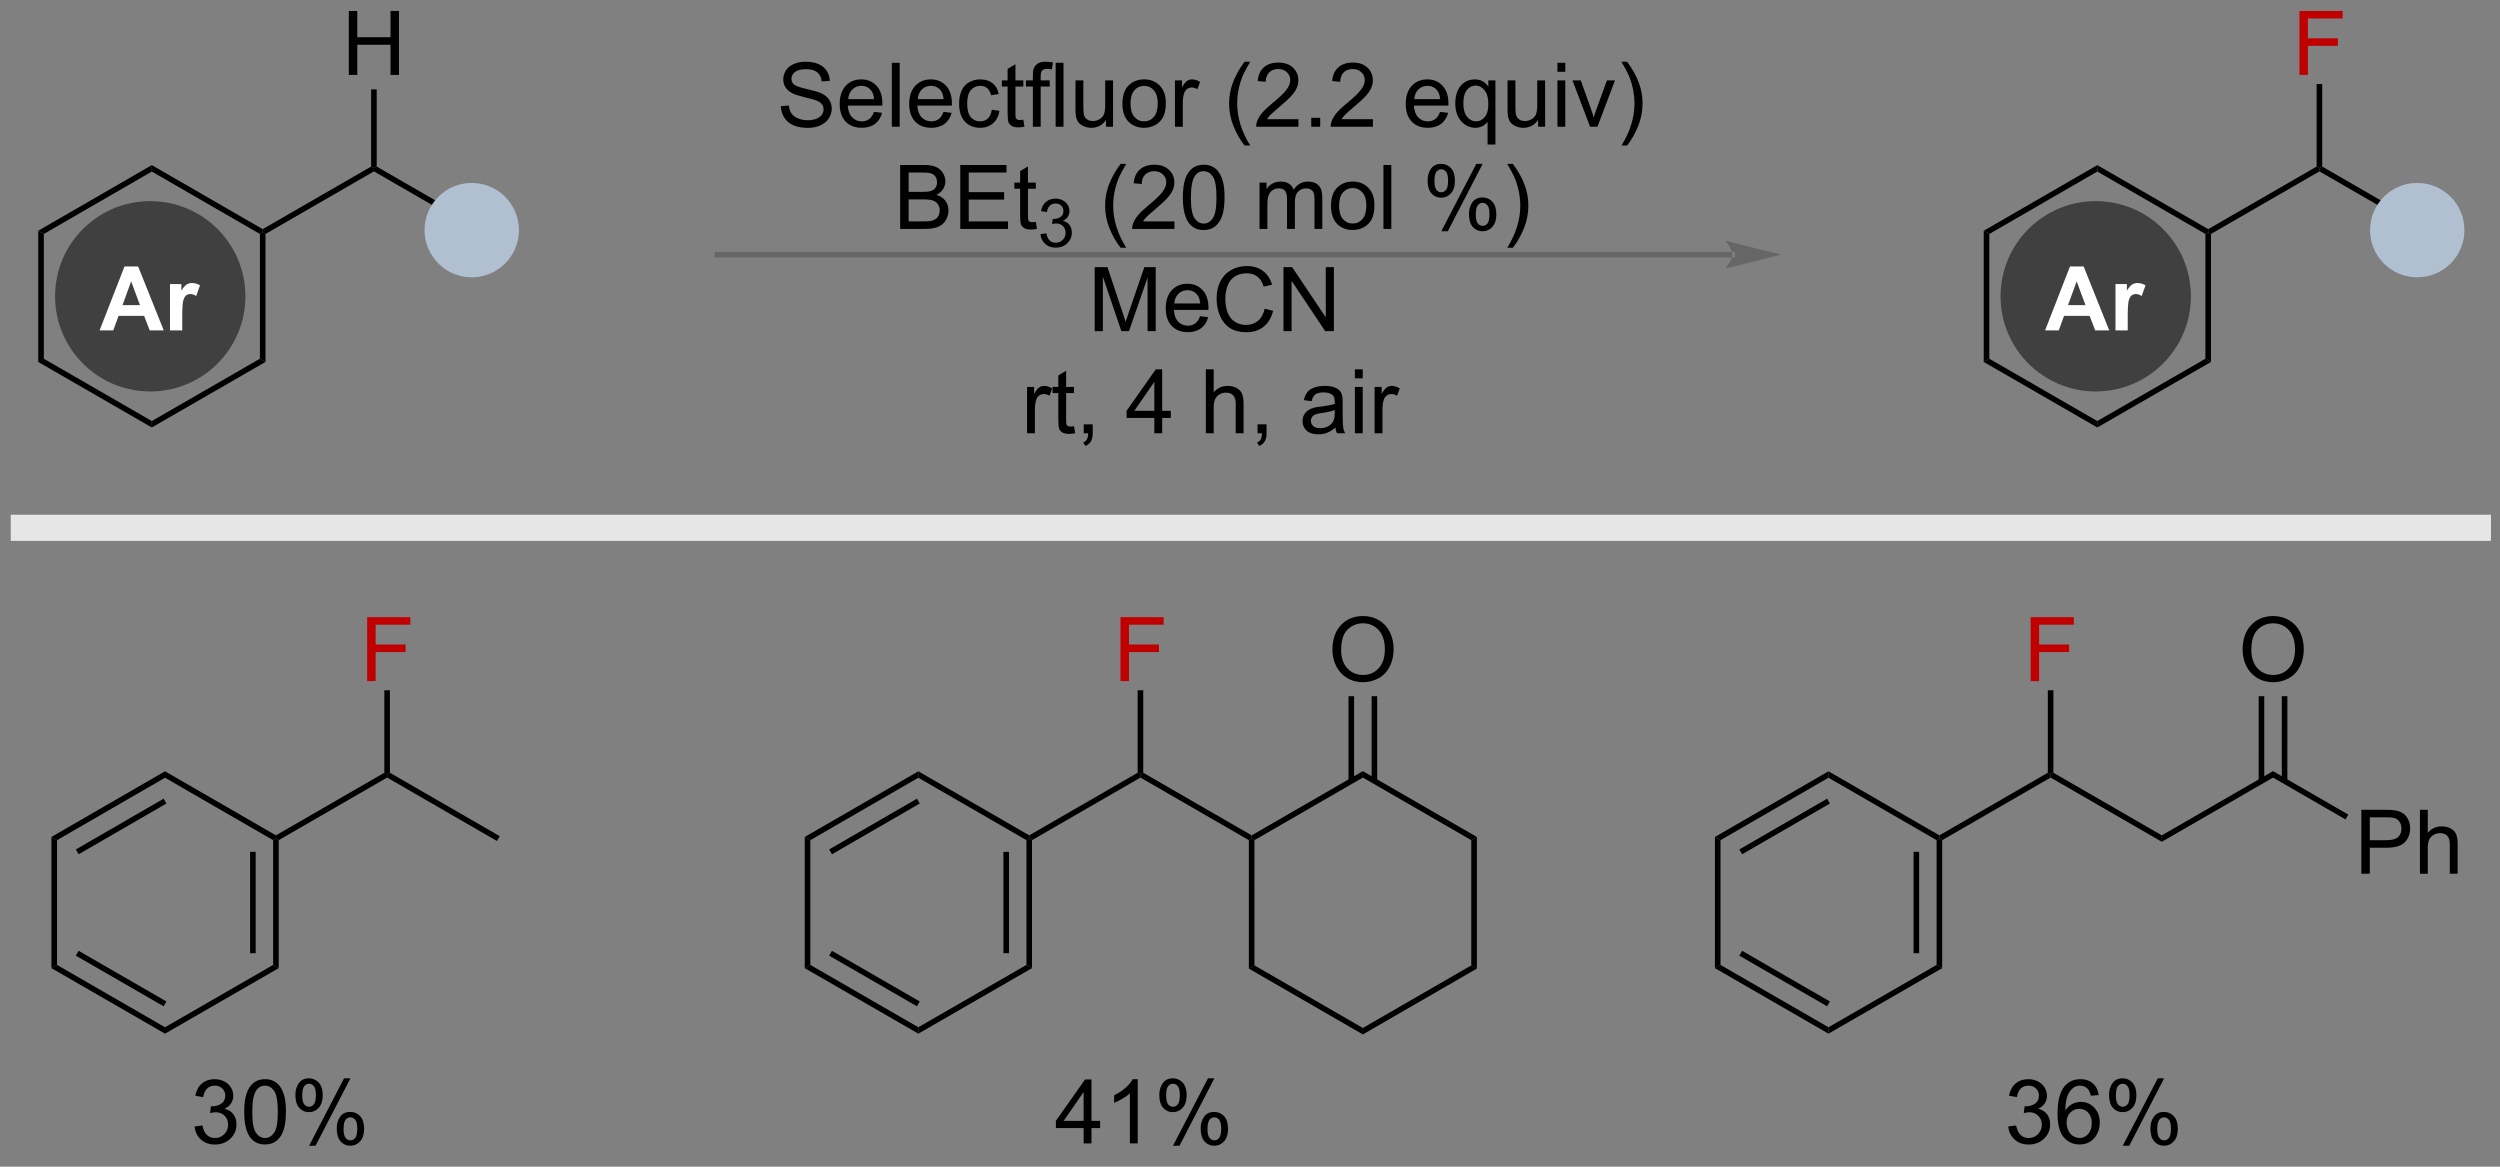 <?xml version="1.0" encoding="UTF-8"?>
<!DOCTYPE svg PUBLIC '-//W3C//DTD SVG 1.0//EN'
          'http://www.w3.org/TR/2001/REC-SVG-20010904/DTD/svg10.dtd'>
<svg stroke-dasharray="none" shape-rendering="auto" xmlns="http://www.w3.org/2000/svg" font-family="'Dialog'" text-rendering="auto" width="90" fill-opacity="1" color-interpolation="auto" color-rendering="auto" preserveAspectRatio="xMidYMid meet" font-size="12px" viewBox="0 0 90 42" fill="black" xmlns:xlink="http://www.w3.org/1999/xlink" stroke="black" image-rendering="auto" stroke-miterlimit="10" stroke-linecap="square" stroke-linejoin="miter" font-style="normal" stroke-width="1" height="42" stroke-dashoffset="0" font-weight="normal" stroke-opacity="1"
><rect x="0" y="0" width="90" height="42" fill="#808080" stroke="none"/><!--Generated by the Batik Graphics2D SVG Generator--><defs id="genericDefs"
  /><g
  ><defs id="defs1"
    ><clipPath clipPathUnits="userSpaceOnUse" id="clipPath1"
      ><path d="M1.032 1.596 L231.477 1.596 L231.477 108.123 L1.032 108.123 L1.032 1.596 Z"
      /></clipPath
      ><clipPath clipPathUnits="userSpaceOnUse" id="clipPath2"
      ><path d="M-0.222 14.669 L-0.222 118.235 L223.816 118.235 L223.816 14.669 Z"
      /></clipPath
    ></defs
    ><g transform="scale(0.391,0.391) translate(-1.032,-1.596) matrix(1.029,0,0,1.029,1.26,-13.493)"
    ><path d="M3.201 35.323 L3.701 35.612 L3.701 46.783 L3.201 47.072 Z" stroke="none" clip-path="url(#clipPath2)"
    /></g
    ><g transform="matrix(0.402,0,0,0.402,0.089,-5.893)"
    ><path d="M3.201 47.072 L3.701 46.783 L13.373 52.364 L13.373 52.941 Z" stroke="none" clip-path="url(#clipPath2)"
    /></g
    ><g transform="matrix(0.402,0,0,0.402,0.089,-5.893)"
    ><path d="M13.373 52.941 L13.373 52.364 L23.054 46.783 L23.554 47.072 Z" stroke="none" clip-path="url(#clipPath2)"
    /></g
    ><g transform="matrix(0.402,0,0,0.402,0.089,-5.893)"
    ><path d="M23.554 47.072 L23.054 46.783 L23.054 35.612 L23.304 35.468 L23.554 35.612 Z" stroke="none" clip-path="url(#clipPath2)"
    /></g
    ><g transform="matrix(0.402,0,0,0.402,0.089,-5.893)"
    ><path d="M23.304 35.179 L23.304 35.468 L23.054 35.612 L13.373 30.021 L13.373 29.444 Z" stroke="none" clip-path="url(#clipPath2)"
    /></g
    ><g transform="matrix(0.402,0,0,0.402,0.089,-5.893)"
    ><path d="M13.373 29.444 L13.373 30.021 L3.701 35.612 L3.201 35.323 Z" stroke="none" clip-path="url(#clipPath2)"
    /></g
    ><g fill="rgb(64,64,64)" transform="matrix(0.402,0,0,0.402,0.089,-5.893)" stroke="rgb(64,64,64)"
    ><path d="M13.233 49.465 C8.664 49.465 4.96 45.761 4.96 41.193 C4.96 36.624 8.664 32.92 13.233 32.92 C17.802 32.92 21.506 36.624 21.506 41.193 C21.506 45.761 17.802 49.465 13.233 49.465" stroke="none" clip-path="url(#clipPath2)"
    /></g
    ><g fill="rgb(64,64,64)" stroke-width="0.5" transform="matrix(0.402,0,0,0.402,0.089,-5.893)" stroke="rgb(64,64,64)"
    ><path fill="none" d="M13.233 49.465 C8.664 49.465 4.96 45.761 4.96 41.193 C4.96 36.624 8.664 32.92 13.233 32.92 C17.802 32.92 21.506 36.624 21.506 41.193 C21.506 45.761 17.802 49.465 13.233 49.465" clip-path="url(#clipPath2)"
    /></g
    ><g fill="white" transform="matrix(0.402,0,0,0.402,0.089,-5.893)" stroke="white"
    ><path d="M14.443 44.248 L13.185 44.248 L12.685 42.946 L10.396 42.946 L9.922 44.248 L8.696 44.248 L10.928 38.521 L12.149 38.521 L14.443 44.248 ZM12.313 41.982 L11.524 39.857 L10.75 41.982 L12.313 41.982 ZM16.098 44.248 L15.002 44.248 L15.002 40.099 L16.02 40.099 L16.02 40.688 Q16.283 40.271 16.491 40.138 Q16.7 40.005 16.965 40.005 Q17.34 40.005 17.689 40.211 L17.348 41.169 Q17.072 40.99 16.832 40.99 Q16.603 40.99 16.442 41.117 Q16.283 41.242 16.189 41.576 Q16.098 41.907 16.098 42.966 L16.098 44.248 Z" stroke="none" clip-path="url(#clipPath2)"
    /></g
    ><g transform="matrix(0.402,0,0,0.402,0.089,-5.893)"
    ><path d="M23.554 35.612 L23.304 35.468 L23.304 35.179 L33.014 29.574 L33.264 29.718 L33.264 30.007 Z" stroke="none" clip-path="url(#clipPath2)"
    /></g
    ><g transform="matrix(0.402,0,0,0.402,0.089,-5.893)"
    ><path d="M33.264 30.007 L33.264 29.718 L33.514 29.574 L43.348 35.252 L43.098 35.685 Z" stroke="none" clip-path="url(#clipPath2)"
    /></g
    ><g fill="rgb(176,192,208)" transform="matrix(0.402,0,0,0.402,0.089,-5.893)" stroke="rgb(176,192,208)"
    ><path d="M42.024 39.244 C39.828 39.244 38.048 37.464 38.048 35.267 C38.048 33.071 39.828 31.291 42.024 31.291 C44.221 31.291 46.001 33.071 46.001 35.267 C46.001 37.464 44.221 39.244 42.024 39.244" stroke="none" clip-path="url(#clipPath2)"
    /></g
    ><g fill="rgb(176,192,208)" stroke-width="0.5" transform="matrix(0.402,0,0,0.402,0.089,-5.893)" stroke-linecap="round" stroke="rgb(176,192,208)" stroke-linejoin="round"
    ><path fill="none" d="M42.024 39.244 C39.828 39.244 38.048 37.464 38.048 35.267 C38.048 33.071 39.828 31.291 42.024 31.291 C44.221 31.291 46.001 33.071 46.001 35.267 C46.001 37.464 44.221 39.244 42.024 39.244" clip-path="url(#clipPath2)"
    /></g
    ><g transform="matrix(0.402,0,0,0.402,0.089,-5.893)"
    ><path d="M31.016 21.368 L31.016 15.641 L31.774 15.641 L31.774 17.993 L34.751 17.993 L34.751 15.641 L35.508 15.641 L35.508 21.368 L34.751 21.368 L34.751 18.668 L31.774 18.668 L31.774 21.368 L31.016 21.368 Z" stroke="none" clip-path="url(#clipPath2)"
    /></g
    ><g transform="matrix(0.402,0,0,0.402,0.089,-5.893)"
    ><path d="M33.514 29.574 L33.264 29.718 L33.014 29.574 L33.014 22.668 L33.514 22.668 Z" stroke="none" clip-path="url(#clipPath2)"
    /></g
    ><g transform="matrix(0.402,0,0,0.402,0.089,-5.893)"
    ><path d="M177.425 35.323 L177.925 35.612 L177.925 46.783 L177.425 47.072 Z" stroke="none" clip-path="url(#clipPath2)"
    /></g
    ><g transform="matrix(0.402,0,0,0.402,0.089,-5.893)"
    ><path d="M177.425 47.072 L177.925 46.783 L187.597 52.364 L187.597 52.941 Z" stroke="none" clip-path="url(#clipPath2)"
    /></g
    ><g transform="matrix(0.402,0,0,0.402,0.089,-5.893)"
    ><path d="M187.597 52.941 L187.597 52.364 L197.278 46.783 L197.778 47.072 Z" stroke="none" clip-path="url(#clipPath2)"
    /></g
    ><g transform="matrix(0.402,0,0,0.402,0.089,-5.893)"
    ><path d="M197.778 47.072 L197.278 46.783 L197.278 35.612 L197.528 35.468 L197.778 35.612 Z" stroke="none" clip-path="url(#clipPath2)"
    /></g
    ><g transform="matrix(0.402,0,0,0.402,0.089,-5.893)"
    ><path d="M197.528 35.179 L197.528 35.468 L197.278 35.612 L187.597 30.021 L187.597 29.444 Z" stroke="none" clip-path="url(#clipPath2)"
    /></g
    ><g transform="matrix(0.402,0,0,0.402,0.089,-5.893)"
    ><path d="M187.597 29.444 L187.597 30.021 L177.925 35.612 L177.425 35.323 Z" stroke="none" clip-path="url(#clipPath2)"
    /></g
    ><g fill="rgb(64,64,64)" transform="matrix(0.402,0,0,0.402,0.089,-5.893)" stroke="rgb(64,64,64)"
    ><path d="M187.457 49.465 C182.888 49.465 179.184 45.761 179.184 41.193 C179.184 36.624 182.888 32.92 187.457 32.92 C192.026 32.92 195.73 36.624 195.73 41.193 C195.73 45.761 192.026 49.465 187.457 49.465" stroke="none" clip-path="url(#clipPath2)"
    /></g
    ><g fill="rgb(64,64,64)" stroke-width="0.5" transform="matrix(0.402,0,0,0.402,0.089,-5.893)" stroke="rgb(64,64,64)"
    ><path fill="none" d="M187.457 49.465 C182.888 49.465 179.184 45.761 179.184 41.193 C179.184 36.624 182.888 32.92 187.457 32.92 C192.026 32.92 195.73 36.624 195.73 41.193 C195.73 45.761 192.026 49.465 187.457 49.465" clip-path="url(#clipPath2)"
    /></g
    ><g fill="white" transform="matrix(0.402,0,0,0.402,0.089,-5.893)" stroke="white"
    ><path d="M188.667 44.248 L187.409 44.248 L186.909 42.946 L184.62 42.946 L184.146 44.248 L182.92 44.248 L185.151 38.521 L186.373 38.521 L188.667 44.248 ZM186.537 41.982 L185.748 39.857 L184.974 41.982 L186.537 41.982 ZM190.322 44.248 L189.226 44.248 L189.226 40.099 L190.244 40.099 L190.244 40.688 Q190.507 40.271 190.715 40.138 Q190.923 40.005 191.189 40.005 Q191.564 40.005 191.913 40.211 L191.572 41.169 Q191.296 40.99 191.056 40.99 Q190.827 40.99 190.666 41.117 Q190.507 41.242 190.413 41.576 Q190.322 41.907 190.322 42.966 L190.322 44.248 Z" stroke="none" clip-path="url(#clipPath2)"
    /></g
    ><g transform="matrix(0.402,0,0,0.402,0.089,-5.893)"
    ><path d="M197.778 35.612 L197.528 35.468 L197.528 35.179 L207.238 29.574 L207.488 29.718 L207.488 30.007 Z" stroke="none" clip-path="url(#clipPath2)"
    /></g
    ><g transform="matrix(0.402,0,0,0.402,0.089,-5.893)"
    ><path d="M207.488 30.007 L207.488 29.718 L207.738 29.574 L217.572 35.252 L217.322 35.685 Z" stroke="none" clip-path="url(#clipPath2)"
    /></g
    ><g fill="rgb(176,192,208)" transform="matrix(0.402,0,0,0.402,0.089,-5.893)" stroke="rgb(176,192,208)"
    ><path d="M216.248 39.244 C214.052 39.244 212.272 37.464 212.272 35.267 C212.272 33.071 214.052 31.291 216.248 31.291 C218.445 31.291 220.225 33.071 220.225 35.267 C220.225 37.464 218.445 39.244 216.248 39.244" stroke="none" clip-path="url(#clipPath2)"
    /></g
    ><g fill="rgb(176,192,208)" stroke-width="0.5" transform="matrix(0.402,0,0,0.402,0.089,-5.893)" stroke-linecap="round" stroke="rgb(176,192,208)" stroke-linejoin="round"
    ><path fill="none" d="M216.248 39.244 C214.052 39.244 212.272 37.464 212.272 35.267 C212.272 33.071 214.052 31.291 216.248 31.291 C218.445 31.291 220.225 33.071 220.225 35.267 C220.225 37.464 218.445 39.244 216.248 39.244" clip-path="url(#clipPath2)"
    /></g
    ><g fill="rgb(192,0,0)" transform="matrix(0.402,0,0,0.402,0.089,-5.893)" stroke="rgb(192,0,0)"
    ><path d="M205.701 21.368 L205.701 15.641 L209.566 15.641 L209.566 16.316 L206.459 16.316 L206.459 18.089 L209.146 18.089 L209.146 18.766 L206.459 18.766 L206.459 21.368 L205.701 21.368 Z" stroke="none" clip-path="url(#clipPath2)"
    /></g
    ><g transform="matrix(0.402,0,0,0.402,0.089,-5.893)"
    ><path d="M207.738 29.574 L207.488 29.718 L207.238 29.574 L207.238 22.188 L207.738 22.188 Z" stroke="none" clip-path="url(#clipPath2)"
    /></g
    ><g fill="rgb(102,102,102)" transform="matrix(0.402,0,0,0.402,0.089,-5.893)" stroke="rgb(102,102,102)"
    ><path d="M154.896 37.712 L154.896 37.712 L64.03 37.712 L63.78 37.712 L63.78 37.212 L64.03 37.212 L154.896 37.212 L155.146 37.212 L155.146 37.712 ZM159.271 37.462 L154.271 36.212 C154.271 36.212 154.896 36.916 154.896 37.462 C154.896 38.009 154.271 38.712 154.271 38.712 Z" stroke="none" clip-path="url(#clipPath2)"
    /></g
    ><g transform="matrix(0.402,0,0,0.402,0.089,-5.893)"
    ><path d="M69.704 24.169 L70.42 24.107 Q70.469 24.537 70.654 24.813 Q70.842 25.089 71.232 25.258 Q71.623 25.427 72.11 25.427 Q72.545 25.427 72.876 25.3 Q73.209 25.169 73.37 24.945 Q73.532 24.721 73.532 24.456 Q73.532 24.185 73.376 23.985 Q73.219 23.784 72.86 23.646 Q72.631 23.557 71.842 23.367 Q71.053 23.177 70.735 23.011 Q70.326 22.794 70.123 22.477 Q69.922 22.159 69.922 21.763 Q69.922 21.331 70.167 20.953 Q70.415 20.576 70.886 20.38 Q71.36 20.185 71.938 20.185 Q72.576 20.185 73.061 20.391 Q73.547 20.596 73.808 20.995 Q74.071 21.393 74.092 21.896 L73.365 21.951 Q73.305 21.409 72.967 21.133 Q72.631 20.854 71.969 20.854 Q71.282 20.854 70.967 21.107 Q70.654 21.357 70.654 21.714 Q70.654 22.021 70.876 22.221 Q71.094 22.419 72.019 22.63 Q72.943 22.839 73.287 22.995 Q73.787 23.224 74.024 23.578 Q74.264 23.932 74.264 24.393 Q74.264 24.849 74.001 25.255 Q73.74 25.659 73.248 25.886 Q72.758 26.11 72.147 26.11 Q71.368 26.11 70.842 25.883 Q70.318 25.654 70.019 25.201 Q69.719 24.745 69.704 24.169 ZM78.047 24.675 L78.774 24.763 Q78.602 25.401 78.136 25.753 Q77.672 26.104 76.951 26.104 Q76.04 26.104 75.506 25.544 Q74.975 24.982 74.975 23.971 Q74.975 22.925 75.514 22.346 Q76.053 21.768 76.912 21.768 Q77.743 21.768 78.269 22.336 Q78.797 22.901 78.797 23.927 Q78.797 23.99 78.795 24.115 L75.701 24.115 Q75.74 24.8 76.087 25.164 Q76.436 25.526 76.954 25.526 Q77.342 25.526 77.615 25.323 Q77.889 25.12 78.047 24.675 ZM75.74 23.537 L78.055 23.537 Q78.008 23.013 77.79 22.753 Q77.454 22.346 76.92 22.346 Q76.436 22.346 76.105 22.672 Q75.774 22.995 75.74 23.537 ZM79.643 26.011 L79.643 20.284 L80.346 20.284 L80.346 26.011 L79.643 26.011 ZM84.274 24.675 L85.001 24.763 Q84.829 25.401 84.363 25.753 Q83.899 26.104 83.178 26.104 Q82.266 26.104 81.732 25.544 Q81.201 24.982 81.201 23.971 Q81.201 22.925 81.74 22.346 Q82.279 21.768 83.139 21.768 Q83.969 21.768 84.495 22.336 Q85.024 22.901 85.024 23.927 Q85.024 23.99 85.022 24.115 L81.928 24.115 Q81.967 24.8 82.313 25.164 Q82.662 25.526 83.18 25.526 Q83.568 25.526 83.842 25.323 Q84.115 25.12 84.274 24.675 ZM81.967 23.537 L84.282 23.537 Q84.235 23.013 84.016 22.753 Q83.68 22.346 83.147 22.346 Q82.662 22.346 82.331 22.672 Q82.001 22.995 81.967 23.537 ZM88.591 24.49 L89.283 24.581 Q89.169 25.294 88.703 25.701 Q88.236 26.104 87.557 26.104 Q86.705 26.104 86.187 25.547 Q85.669 24.99 85.669 23.951 Q85.669 23.279 85.89 22.776 Q86.114 22.271 86.57 22.021 Q87.025 21.768 87.559 21.768 Q88.236 21.768 88.666 22.11 Q89.096 22.451 89.216 23.081 L88.533 23.185 Q88.434 22.768 88.187 22.557 Q87.939 22.346 87.588 22.346 Q87.057 22.346 86.723 22.727 Q86.393 23.107 86.393 23.932 Q86.393 24.768 86.713 25.148 Q87.033 25.526 87.549 25.526 Q87.963 25.526 88.239 25.273 Q88.518 25.018 88.591 24.49 ZM91.419 25.38 L91.52 26.003 Q91.223 26.065 90.989 26.065 Q90.606 26.065 90.395 25.945 Q90.184 25.823 90.098 25.625 Q90.012 25.427 90.012 24.794 L90.012 22.409 L89.497 22.409 L89.497 21.862 L90.012 21.862 L90.012 20.833 L90.713 20.412 L90.713 21.862 L91.419 21.862 L91.419 22.409 L90.713 22.409 L90.713 24.833 Q90.713 25.136 90.749 25.221 Q90.786 25.307 90.869 25.36 Q90.955 25.409 91.111 25.409 Q91.228 25.409 91.419 25.38 ZM92.274 26.011 L92.274 22.409 L91.654 22.409 L91.654 21.862 L92.274 21.862 L92.274 21.419 Q92.274 21.003 92.35 20.8 Q92.451 20.526 92.706 20.357 Q92.962 20.185 93.422 20.185 Q93.719 20.185 94.079 20.255 L93.975 20.87 Q93.756 20.831 93.561 20.831 Q93.24 20.831 93.107 20.969 Q92.975 21.104 92.975 21.479 L92.975 21.862 L93.782 21.862 L93.782 22.409 L92.975 22.409 L92.975 26.011 L92.274 26.011 ZM94.314 26.011 L94.314 20.284 L95.018 20.284 L95.018 26.011 L94.314 26.011 ZM98.826 26.011 L98.826 25.401 Q98.342 26.104 97.508 26.104 Q97.141 26.104 96.824 25.964 Q96.506 25.823 96.35 25.61 Q96.196 25.396 96.133 25.089 Q96.092 24.88 96.092 24.432 L96.092 21.862 L96.795 21.862 L96.795 24.162 Q96.795 24.714 96.837 24.904 Q96.904 25.182 97.118 25.341 Q97.334 25.497 97.649 25.497 Q97.967 25.497 98.243 25.336 Q98.522 25.175 98.636 24.896 Q98.751 24.615 98.751 24.083 L98.751 21.862 L99.454 21.862 L99.454 26.011 L98.826 26.011 ZM100.294 23.935 Q100.294 22.784 100.934 22.229 Q101.471 21.768 102.239 21.768 Q103.096 21.768 103.637 22.328 Q104.182 22.888 104.182 23.878 Q104.182 24.677 103.939 25.138 Q103.7 25.596 103.242 25.852 Q102.783 26.104 102.239 26.104 Q101.369 26.104 100.83 25.547 Q100.294 24.987 100.294 23.935 ZM101.018 23.935 Q101.018 24.732 101.364 25.13 Q101.713 25.526 102.239 25.526 Q102.762 25.526 103.109 25.128 Q103.458 24.729 103.458 23.912 Q103.458 23.143 103.109 22.747 Q102.76 22.349 102.239 22.349 Q101.713 22.349 101.364 22.745 Q101.018 23.138 101.018 23.935 ZM104.998 26.011 L104.998 21.862 L105.631 21.862 L105.631 22.49 Q105.873 22.05 106.076 21.909 Q106.282 21.768 106.529 21.768 Q106.883 21.768 107.251 21.995 L107.008 22.646 Q106.751 22.495 106.493 22.495 Q106.264 22.495 106.079 22.633 Q105.897 22.771 105.818 23.018 Q105.701 23.393 105.701 23.839 L105.701 26.011 L104.998 26.011 ZM111.236 27.695 Q110.653 26.961 110.249 25.977 Q109.848 24.99 109.848 23.935 Q109.848 23.005 110.15 22.154 Q110.502 21.167 111.236 20.185 L111.739 20.185 Q111.268 20.997 111.114 21.346 Q110.877 21.886 110.739 22.471 Q110.572 23.201 110.572 23.94 Q110.572 25.818 111.739 27.695 L111.236 27.695 ZM116.057 25.333 L116.057 26.011 L112.27 26.011 Q112.262 25.755 112.353 25.521 Q112.497 25.136 112.814 24.761 Q113.135 24.386 113.736 23.893 Q114.669 23.128 114.997 22.68 Q115.325 22.232 115.325 21.833 Q115.325 21.417 115.025 21.13 Q114.728 20.841 114.247 20.841 Q113.739 20.841 113.434 21.146 Q113.13 21.451 113.127 21.99 L112.403 21.917 Q112.478 21.107 112.963 20.685 Q113.447 20.261 114.262 20.261 Q115.088 20.261 115.567 20.719 Q116.049 21.175 116.049 21.849 Q116.049 22.193 115.908 22.526 Q115.768 22.857 115.439 23.224 Q115.114 23.591 114.356 24.232 Q113.723 24.763 113.544 24.953 Q113.364 25.143 113.247 25.333 L116.057 25.333 ZM117.204 26.011 L117.204 25.208 L118.006 25.208 L118.006 26.011 L117.204 26.011 ZM122.728 25.333 L122.728 26.011 L118.942 26.011 Q118.934 25.755 119.025 25.521 Q119.169 25.136 119.486 24.761 Q119.807 24.386 120.408 23.893 Q121.341 23.128 121.669 22.68 Q121.997 22.232 121.997 21.833 Q121.997 21.417 121.697 21.13 Q121.4 20.841 120.919 20.841 Q120.411 20.841 120.106 21.146 Q119.801 21.451 119.799 21.99 L119.075 21.917 Q119.15 21.107 119.635 20.685 Q120.119 20.261 120.934 20.261 Q121.76 20.261 122.239 20.719 Q122.721 21.175 122.721 21.849 Q122.721 22.193 122.58 22.526 Q122.439 22.857 122.111 23.224 Q121.786 23.591 121.028 24.232 Q120.395 24.763 120.216 24.953 Q120.036 25.143 119.919 25.333 L122.728 25.333 ZM128.739 24.675 L129.465 24.763 Q129.294 25.401 128.827 25.753 Q128.364 26.104 127.643 26.104 Q126.731 26.104 126.197 25.544 Q125.666 24.982 125.666 23.971 Q125.666 22.925 126.205 22.346 Q126.744 21.768 127.603 21.768 Q128.434 21.768 128.96 22.336 Q129.489 22.901 129.489 23.927 Q129.489 23.99 129.486 24.115 L126.393 24.115 Q126.432 24.8 126.778 25.164 Q127.127 25.526 127.645 25.526 Q128.033 25.526 128.307 25.323 Q128.58 25.12 128.739 24.675 ZM126.432 23.537 L128.747 23.537 Q128.7 23.013 128.481 22.753 Q128.145 22.346 127.611 22.346 Q127.127 22.346 126.796 22.672 Q126.466 22.995 126.432 23.537 ZM132.993 27.602 L132.993 25.568 Q132.829 25.8 132.535 25.953 Q132.24 26.104 131.907 26.104 Q131.17 26.104 130.636 25.516 Q130.102 24.925 130.102 23.896 Q130.102 23.271 130.318 22.776 Q130.537 22.279 130.949 22.023 Q131.36 21.768 131.852 21.768 Q132.623 21.768 133.063 22.417 L133.063 21.862 L133.696 21.862 L133.696 27.602 L132.993 27.602 ZM130.826 23.925 Q130.826 24.724 131.162 25.125 Q131.498 25.526 131.967 25.526 Q132.415 25.526 132.738 25.146 Q133.063 24.763 133.063 23.987 Q133.063 23.159 132.722 22.742 Q132.381 22.323 131.92 22.323 Q131.462 22.323 131.144 22.711 Q130.826 23.099 130.826 23.925 ZM137.518 26.011 L137.518 25.401 Q137.033 26.104 136.2 26.104 Q135.833 26.104 135.515 25.964 Q135.197 25.823 135.041 25.61 Q134.887 25.396 134.825 25.089 Q134.783 24.88 134.783 24.432 L134.783 21.862 L135.486 21.862 L135.486 24.162 Q135.486 24.714 135.528 24.904 Q135.596 25.182 135.809 25.341 Q136.025 25.497 136.34 25.497 Q136.658 25.497 136.934 25.336 Q137.213 25.175 137.327 24.896 Q137.442 24.615 137.442 24.083 L137.442 21.862 L138.145 21.862 L138.145 26.011 L137.518 26.011 ZM139.251 21.091 L139.251 20.284 L139.954 20.284 L139.954 21.091 L139.251 21.091 ZM139.251 26.011 L139.251 21.862 L139.954 21.862 L139.954 26.011 L139.251 26.011 ZM142.176 26.011 L140.598 21.862 L141.34 21.862 L142.231 24.346 Q142.377 24.747 142.497 25.182 Q142.59 24.854 142.76 24.393 L143.682 21.862 L144.403 21.862 L142.833 26.011 L142.176 26.011 ZM145.486 27.695 L144.981 27.695 Q146.15 25.818 146.15 23.94 Q146.15 23.206 145.981 22.482 Q145.848 21.896 145.611 21.357 Q145.458 21.005 144.981 20.185 L145.486 20.185 Q146.221 21.167 146.572 22.154 Q146.872 23.005 146.872 23.935 Q146.872 24.99 146.468 25.977 Q146.064 26.961 145.486 27.695 Z" stroke="none" clip-path="url(#clipPath2)"
    /></g
    ><g transform="matrix(0.402,0,0,0.402,0.089,-5.893)"
    ><path d="M80.391 35.16 L80.391 29.434 L82.539 29.434 Q83.195 29.434 83.591 29.608 Q83.99 29.78 84.214 30.142 Q84.438 30.504 84.438 30.898 Q84.438 31.265 84.237 31.59 Q84.039 31.913 83.638 32.114 Q84.156 32.265 84.435 32.632 Q84.716 32.999 84.716 33.499 Q84.716 33.903 84.544 34.249 Q84.375 34.593 84.125 34.78 Q83.875 34.968 83.498 35.064 Q83.123 35.16 82.576 35.16 L80.391 35.16 ZM81.149 31.84 L82.388 31.84 Q82.891 31.84 83.109 31.773 Q83.399 31.686 83.544 31.489 Q83.693 31.288 83.693 30.989 Q83.693 30.702 83.555 30.486 Q83.419 30.27 83.164 30.189 Q82.912 30.108 82.294 30.108 L81.149 30.108 L81.149 31.84 ZM81.149 34.483 L82.576 34.483 Q82.943 34.483 83.091 34.457 Q83.352 34.41 83.526 34.301 Q83.703 34.192 83.815 33.983 Q83.93 33.773 83.93 33.499 Q83.93 33.179 83.766 32.944 Q83.602 32.707 83.31 32.611 Q83.021 32.515 82.474 32.515 L81.149 32.515 L81.149 34.483 ZM85.774 35.16 L85.774 29.434 L89.914 29.434 L89.914 30.108 L86.531 30.108 L86.531 31.864 L89.701 31.864 L89.701 32.535 L86.531 32.535 L86.531 34.483 L90.047 34.483 L90.047 35.16 L85.774 35.16 ZM92.539 34.53 L92.641 35.153 Q92.344 35.215 92.109 35.215 Q91.727 35.215 91.516 35.095 Q91.305 34.973 91.219 34.775 Q91.133 34.577 91.133 33.944 L91.133 31.559 L90.617 31.559 L90.617 31.012 L91.133 31.012 L91.133 29.983 L91.834 29.561 L91.834 31.012 L92.539 31.012 L92.539 31.559 L91.834 31.559 L91.834 33.983 Q91.834 34.285 91.87 34.371 Q91.906 34.457 91.99 34.51 Q92.076 34.559 92.232 34.559 Q92.349 34.559 92.539 34.53 Z" stroke="none" clip-path="url(#clipPath2)"
    /></g
    ><g transform="matrix(0.402,0,0,0.402,0.089,-5.893)"
    ><path d="M92.951 35.626 L93.479 35.555 Q93.57 36.005 93.787 36.202 Q94.006 36.399 94.32 36.399 Q94.692 36.399 94.947 36.141 Q95.205 35.883 95.205 35.503 Q95.205 35.139 94.967 34.905 Q94.731 34.669 94.364 34.669 Q94.215 34.669 93.992 34.727 L94.051 34.264 Q94.104 34.27 94.135 34.27 Q94.473 34.27 94.742 34.094 Q95.012 33.919 95.012 33.551 Q95.012 33.263 94.815 33.073 Q94.619 32.882 94.309 32.882 Q94 32.882 93.795 33.075 Q93.59 33.268 93.531 33.655 L93.004 33.561 Q93.102 33.03 93.444 32.739 Q93.787 32.448 94.297 32.448 Q94.649 32.448 94.944 32.598 Q95.24 32.749 95.397 33.011 Q95.553 33.27 95.553 33.563 Q95.553 33.843 95.403 34.071 Q95.254 34.3 94.961 34.434 Q95.342 34.522 95.553 34.8 Q95.764 35.075 95.764 35.491 Q95.764 36.053 95.354 36.446 Q94.944 36.837 94.317 36.837 Q93.752 36.837 93.377 36.501 Q93.004 36.163 92.951 35.626 Z" stroke="none" clip-path="url(#clipPath2)"
    /></g
    ><g transform="matrix(0.402,0,0,0.402,0.089,-5.893)"
    ><path d="M100.131 36.845 Q99.548 36.111 99.144 35.127 Q98.743 34.14 98.743 33.085 Q98.743 32.155 99.045 31.304 Q99.397 30.317 100.131 29.335 L100.634 29.335 Q100.163 30.148 100.009 30.496 Q99.772 31.035 99.634 31.621 Q99.467 32.351 99.467 33.09 Q99.467 34.968 100.634 36.845 L100.131 36.845 ZM104.952 34.483 L104.952 35.16 L101.165 35.16 Q101.157 34.905 101.249 34.671 Q101.392 34.285 101.71 33.91 Q102.03 33.535 102.631 33.043 Q103.564 32.278 103.892 31.83 Q104.22 31.382 104.22 30.983 Q104.22 30.567 103.92 30.28 Q103.624 29.991 103.142 29.991 Q102.634 29.991 102.329 30.296 Q102.025 30.601 102.022 31.14 L101.298 31.067 Q101.374 30.257 101.858 29.835 Q102.342 29.41 103.157 29.41 Q103.983 29.41 104.462 29.869 Q104.944 30.325 104.944 30.999 Q104.944 31.343 104.803 31.676 Q104.663 32.007 104.335 32.374 Q104.009 32.741 103.251 33.382 Q102.618 33.913 102.439 34.103 Q102.259 34.293 102.142 34.483 L104.952 34.483 ZM105.706 32.335 Q105.706 31.319 105.914 30.702 Q106.122 30.082 106.534 29.746 Q106.948 29.41 107.573 29.41 Q108.034 29.41 108.38 29.595 Q108.729 29.78 108.956 30.132 Q109.182 30.481 109.31 30.983 Q109.44 31.483 109.44 32.335 Q109.44 33.343 109.232 33.963 Q109.026 34.582 108.612 34.921 Q108.2 35.26 107.573 35.26 Q106.745 35.26 106.271 34.663 Q105.706 33.95 105.706 32.335 ZM106.427 32.335 Q106.427 33.746 106.758 34.213 Q107.088 34.679 107.573 34.679 Q108.057 34.679 108.385 34.21 Q108.716 33.741 108.716 32.335 Q108.716 30.921 108.385 30.457 Q108.057 29.991 107.565 29.991 Q107.081 29.991 106.791 30.403 Q106.427 30.926 106.427 32.335 ZM112.573 35.16 L112.573 31.012 L113.2 31.012 L113.2 31.593 Q113.396 31.288 113.719 31.103 Q114.044 30.918 114.458 30.918 Q114.919 30.918 115.213 31.111 Q115.51 31.301 115.63 31.645 Q116.122 30.918 116.911 30.918 Q117.528 30.918 117.859 31.259 Q118.193 31.601 118.193 32.312 L118.193 35.16 L117.495 35.16 L117.495 32.546 Q117.495 32.124 117.424 31.939 Q117.357 31.754 117.177 31.642 Q116.997 31.528 116.755 31.528 Q116.318 31.528 116.028 31.819 Q115.739 32.108 115.739 32.749 L115.739 35.16 L115.036 35.16 L115.036 32.465 Q115.036 31.996 114.864 31.762 Q114.693 31.528 114.302 31.528 Q114.005 31.528 113.752 31.684 Q113.502 31.84 113.388 32.142 Q113.276 32.442 113.276 33.007 L113.276 35.16 L112.573 35.16 ZM118.974 33.085 Q118.974 31.934 119.614 31.379 Q120.151 30.918 120.919 30.918 Q121.776 30.918 122.318 31.478 Q122.862 32.038 122.862 33.028 Q122.862 33.827 122.62 34.288 Q122.38 34.746 121.922 35.002 Q121.463 35.254 120.919 35.254 Q120.049 35.254 119.51 34.697 Q118.974 34.137 118.974 33.085 ZM119.698 33.085 Q119.698 33.882 120.044 34.28 Q120.393 34.676 120.919 34.676 Q121.443 34.676 121.789 34.278 Q122.138 33.879 122.138 33.062 Q122.138 32.293 121.789 31.898 Q121.44 31.499 120.919 31.499 Q120.393 31.499 120.044 31.895 Q119.698 32.288 119.698 33.085 ZM123.67 35.16 L123.67 29.434 L124.374 29.434 L124.374 35.16 L123.67 35.16 ZM127.624 30.809 Q127.624 30.194 127.931 29.765 Q128.241 29.335 128.827 29.335 Q129.366 29.335 129.717 29.72 Q130.071 30.106 130.071 30.851 Q130.071 31.577 129.715 31.97 Q129.358 32.364 128.834 32.364 Q128.314 32.364 127.967 31.978 Q127.624 31.59 127.624 30.809 ZM128.845 29.819 Q128.584 29.819 128.41 30.046 Q128.236 30.273 128.236 30.879 Q128.236 31.429 128.41 31.655 Q128.587 31.879 128.845 31.879 Q129.111 31.879 129.285 31.653 Q129.459 31.426 129.459 30.825 Q129.459 30.27 129.282 30.046 Q129.108 29.819 128.845 29.819 ZM128.85 35.371 L131.983 29.335 L132.553 29.335 L129.431 35.371 L128.85 35.371 ZM131.327 33.817 Q131.327 33.2 131.634 32.773 Q131.944 32.343 132.532 32.343 Q133.071 32.343 133.426 32.728 Q133.78 33.114 133.78 33.858 Q133.78 34.585 133.42 34.978 Q133.064 35.371 132.538 35.371 Q132.017 35.371 131.67 34.983 Q131.327 34.593 131.327 33.817 ZM132.553 32.827 Q132.288 32.827 132.113 33.054 Q131.939 33.28 131.939 33.887 Q131.939 34.434 132.113 34.66 Q132.29 34.887 132.548 34.887 Q132.819 34.887 132.991 34.66 Q133.165 34.434 133.165 33.832 Q133.165 33.278 132.988 33.054 Q132.814 32.827 132.553 32.827 ZM135.26 36.845 L134.755 36.845 Q135.924 34.968 135.924 33.09 Q135.924 32.356 135.755 31.632 Q135.622 31.046 135.385 30.507 Q135.232 30.155 134.755 29.335 L135.26 29.335 Q135.995 30.317 136.346 31.304 Q136.646 32.155 136.646 33.085 Q136.646 34.14 136.242 35.127 Q135.838 36.111 135.26 36.845 Z" stroke="none" clip-path="url(#clipPath2)"
    /></g
    ><g transform="matrix(0.402,0,0,0.402,0.089,-5.893)"
    ><path d="M97.811 44.31 L97.811 38.584 L98.952 38.584 L100.308 42.639 Q100.496 43.204 100.582 43.485 Q100.678 43.172 100.887 42.568 L102.257 38.584 L103.277 38.584 L103.277 44.31 L102.546 44.31 L102.546 39.516 L100.882 44.31 L100.199 44.31 L98.543 39.435 L98.543 44.31 L97.811 44.31 ZM107.249 42.975 L107.975 43.063 Q107.803 43.701 107.337 44.053 Q106.874 44.404 106.152 44.404 Q105.241 44.404 104.707 43.844 Q104.176 43.282 104.176 42.271 Q104.176 41.225 104.715 40.646 Q105.254 40.068 106.113 40.068 Q106.944 40.068 107.47 40.636 Q107.999 41.201 107.999 42.227 Q107.999 42.29 107.996 42.415 L104.902 42.415 Q104.941 43.1 105.288 43.464 Q105.637 43.826 106.155 43.826 Q106.543 43.826 106.816 43.623 Q107.09 43.42 107.249 42.975 ZM104.941 41.837 L107.257 41.837 Q107.21 41.313 106.991 41.053 Q106.655 40.646 106.121 40.646 Q105.637 40.646 105.306 40.972 Q104.975 41.295 104.941 41.837 ZM113.034 42.303 L113.792 42.493 Q113.555 43.428 112.935 43.92 Q112.315 44.41 111.422 44.41 Q110.495 44.41 109.914 44.032 Q109.336 43.654 109.031 42.941 Q108.729 42.225 108.729 41.404 Q108.729 40.508 109.07 39.844 Q109.414 39.178 110.044 38.831 Q110.674 38.485 111.432 38.485 Q112.292 38.485 112.878 38.922 Q113.463 39.36 113.695 40.154 L112.948 40.329 Q112.75 39.704 112.37 39.42 Q111.992 39.133 111.417 39.133 Q110.758 39.133 110.312 39.451 Q109.87 39.766 109.69 40.3 Q109.51 40.834 109.51 41.399 Q109.51 42.131 109.724 42.675 Q109.938 43.219 110.385 43.49 Q110.836 43.758 111.359 43.758 Q111.995 43.758 112.435 43.391 Q112.878 43.024 113.034 42.303 ZM114.717 44.31 L114.717 38.584 L115.496 38.584 L118.504 43.079 L118.504 38.584 L119.23 38.584 L119.23 44.31 L118.452 44.31 L115.444 39.81 L115.444 44.31 L114.717 44.31 Z" stroke="none" clip-path="url(#clipPath2)"
    /></g
    ><g transform="matrix(0.402,0,0,0.402,0.089,-5.893)"
    ><path d="M91.754 53.461 L91.754 49.312 L92.387 49.312 L92.387 49.94 Q92.629 49.5 92.832 49.359 Q93.038 49.218 93.285 49.218 Q93.639 49.218 94.006 49.445 L93.764 50.096 Q93.506 49.945 93.249 49.945 Q93.019 49.945 92.835 50.083 Q92.652 50.221 92.574 50.468 Q92.457 50.843 92.457 51.289 L92.457 53.461 L91.754 53.461 ZM95.96 52.83 L96.061 53.453 Q95.764 53.515 95.53 53.515 Q95.147 53.515 94.936 53.395 Q94.725 53.273 94.639 53.075 Q94.553 52.877 94.553 52.244 L94.553 49.859 L94.038 49.859 L94.038 49.312 L94.553 49.312 L94.553 48.283 L95.254 47.861 L95.254 49.312 L95.96 49.312 L95.96 49.859 L95.254 49.859 L95.254 52.283 Q95.254 52.586 95.29 52.671 Q95.327 52.757 95.41 52.809 Q95.496 52.859 95.652 52.859 Q95.769 52.859 95.96 52.83 ZM96.831 53.461 L96.831 52.658 L97.633 52.658 L97.633 53.461 Q97.633 53.903 97.477 54.174 Q97.32 54.445 96.979 54.593 L96.784 54.294 Q97.008 54.195 97.112 54.005 Q97.219 53.817 97.229 53.461 L96.831 53.461 ZM103.151 53.461 L103.151 52.088 L100.667 52.088 L100.667 51.445 L103.281 47.734 L103.854 47.734 L103.854 51.445 L104.627 51.445 L104.627 52.088 L103.854 52.088 L103.854 53.461 L103.151 53.461 ZM103.151 51.445 L103.151 48.861 L101.359 51.445 L103.151 51.445 ZM107.766 53.461 L107.766 47.734 L108.469 47.734 L108.469 49.789 Q108.961 49.218 109.711 49.218 Q110.172 49.218 110.51 49.401 Q110.852 49.58 110.997 49.901 Q111.143 50.221 111.143 50.83 L111.143 53.461 L110.44 53.461 L110.44 50.83 Q110.44 50.304 110.211 50.065 Q109.984 49.822 109.565 49.822 Q109.252 49.822 108.977 49.986 Q108.703 50.148 108.586 50.427 Q108.469 50.703 108.469 51.19 L108.469 53.461 L107.766 53.461 ZM112.397 53.461 L112.397 52.658 L113.199 52.658 L113.199 53.461 Q113.199 53.903 113.043 54.174 Q112.887 54.445 112.546 54.593 L112.35 54.294 Q112.574 54.195 112.678 54.005 Q112.785 53.817 112.796 53.461 L112.397 53.461 ZM119.366 52.947 Q118.975 53.281 118.613 53.419 Q118.254 53.554 117.84 53.554 Q117.155 53.554 116.788 53.221 Q116.421 52.885 116.421 52.367 Q116.421 52.062 116.558 51.809 Q116.699 51.557 116.923 51.406 Q117.147 51.252 117.428 51.174 Q117.637 51.119 118.053 51.07 Q118.905 50.968 119.308 50.828 Q119.311 50.682 119.311 50.643 Q119.311 50.213 119.113 50.039 Q118.842 49.799 118.311 49.799 Q117.816 49.799 117.579 49.974 Q117.342 50.148 117.23 50.588 L116.543 50.494 Q116.637 50.054 116.85 49.783 Q117.066 49.51 117.473 49.364 Q117.879 49.218 118.413 49.218 Q118.944 49.218 119.275 49.343 Q119.608 49.468 119.764 49.658 Q119.921 49.846 119.983 50.135 Q120.019 50.315 120.019 50.783 L120.019 51.721 Q120.019 52.703 120.064 52.963 Q120.108 53.221 120.241 53.461 L119.506 53.461 Q119.397 53.242 119.366 52.947 ZM119.308 51.377 Q118.926 51.533 118.16 51.643 Q117.725 51.705 117.546 51.783 Q117.366 51.861 117.267 52.013 Q117.171 52.164 117.171 52.346 Q117.171 52.627 117.384 52.815 Q117.598 53.002 118.006 53.002 Q118.413 53.002 118.728 52.825 Q119.046 52.648 119.194 52.338 Q119.308 52.101 119.308 51.635 L119.308 51.377 ZM121.112 48.541 L121.112 47.734 L121.815 47.734 L121.815 48.541 L121.112 48.541 ZM121.112 53.461 L121.112 49.312 L121.815 49.312 L121.815 53.461 L121.112 53.461 ZM122.879 53.461 L122.879 49.312 L123.512 49.312 L123.512 49.94 Q123.754 49.5 123.957 49.359 Q124.163 49.218 124.41 49.218 Q124.764 49.218 125.131 49.445 L124.889 50.096 Q124.631 49.945 124.374 49.945 Q124.144 49.945 123.96 50.083 Q123.777 50.221 123.699 50.468 Q123.582 50.843 123.582 51.289 L123.582 53.461 L122.879 53.461 Z" stroke="none" clip-path="url(#clipPath2)"
    /></g
    ><g fill="rgb(230,230,230)" transform="matrix(0.402,0,0,0.402,0.089,-5.893)" stroke="rgb(230,230,230)"
    ><path d="M1 61.015 L222.594 61.015 L222.594 62.828 L1 62.828 Z" stroke="none" clip-path="url(#clipPath2)"
    /></g
    ><g fill="rgb(230,230,230)" stroke-width="0.5" transform="matrix(0.402,0,0,0.402,0.089,-5.893)" stroke="rgb(230,230,230)"
    ><path fill="none" d="M1 61.015 L222.594 61.015 L222.594 62.828 L1 62.828 Z" clip-path="url(#clipPath2)"
    /></g
    ><g fill="rgb(230,230,230)" stroke-width="0.5" transform="matrix(0.402,0,0,0.402,0.089,-5.893)" stroke="rgb(230,230,230)"
    ><path fill="none" d="M1 61.015 L222.594 61.015 L222.594 62.828 L1 62.828 Z" clip-path="url(#clipPath2)"
    /></g
    ><g transform="matrix(0.402,0,0,0.402,0.089,-5.893)"
    ><path d="M4.384 89.609 L4.884 89.898 L4.884 101.069 L4.384 101.358 Z" stroke="none" clip-path="url(#clipPath2)"
    /></g
    ><g transform="matrix(0.402,0,0,0.402,0.089,-5.893)"
    ><path d="M4.384 101.358 L4.884 101.069 L14.556 106.65 L14.555 107.227 ZM6.571 100.24 L14.431 104.775 L14.681 104.342 L6.821 99.806 Z" stroke="none" clip-path="url(#clipPath2)"
    /></g
    ><g transform="matrix(0.402,0,0,0.402,0.089,-5.893)"
    ><path d="M14.555 107.227 L14.556 106.65 L24.237 101.069 L24.737 101.358 Z" stroke="none" clip-path="url(#clipPath2)"
    /></g
    ><g transform="matrix(0.402,0,0,0.402,0.089,-5.893)"
    ><path d="M24.737 101.358 L24.237 101.069 L24.237 89.898 L24.487 89.754 L24.737 89.898 ZM22.674 100.022 L22.674 90.945 L22.174 90.945 L22.174 100.022 Z" stroke="none" clip-path="url(#clipPath2)"
    /></g
    ><g transform="matrix(0.402,0,0,0.402,0.089,-5.893)"
    ><path d="M24.487 89.465 L24.487 89.754 L24.237 89.898 L14.556 84.307 L14.555 83.73 Z" stroke="none" clip-path="url(#clipPath2)"
    /></g
    ><g transform="matrix(0.402,0,0,0.402,0.089,-5.893)"
    ><path d="M14.555 83.73 L14.556 84.307 L4.884 89.898 L4.384 89.609 ZM14.431 86.184 L6.572 90.728 L6.822 91.16 L14.681 86.617 Z" stroke="none" clip-path="url(#clipPath2)"
    /></g
    ><g transform="matrix(0.402,0,0,0.402,0.089,-5.893)"
    ><path d="M24.737 89.898 L24.487 89.754 L24.487 89.465 L34.196 83.86 L34.446 84.004 L34.446 84.293 Z" stroke="none" clip-path="url(#clipPath2)"
    /></g
    ><g transform="matrix(0.402,0,0,0.402,0.089,-5.893)"
    ><path d="M34.446 84.293 L34.446 84.004 L34.696 83.86 L44.53 89.538 L44.28 89.971 Z" stroke="none" clip-path="url(#clipPath2)"
    /></g
    ><g fill="rgb(192,0,0)" transform="matrix(0.402,0,0,0.402,0.089,-5.893)" stroke="rgb(192,0,0)"
    ><path d="M32.66 75.654 L32.66 69.927 L36.524 69.927 L36.524 70.602 L33.417 70.602 L33.417 72.376 L36.105 72.376 L36.105 73.052 L33.417 73.052 L33.417 75.654 L32.66 75.654 Z" stroke="none" clip-path="url(#clipPath2)"
    /></g
    ><g transform="matrix(0.402,0,0,0.402,0.089,-5.893)"
    ><path d="M34.696 83.86 L34.446 84.004 L34.196 83.86 L34.197 76.474 L34.697 76.474 Z" stroke="none" clip-path="url(#clipPath2)"
    /></g
    ><g transform="matrix(0.402,0,0,0.402,0.089,-5.893)"
    ><path d="M71.846 89.609 L72.346 89.898 L72.346 101.069 L71.846 101.358 Z" stroke="none" clip-path="url(#clipPath2)"
    /></g
    ><g transform="matrix(0.402,0,0,0.402,0.089,-5.893)"
    ><path d="M71.846 101.358 L72.346 101.069 L82.017 106.65 L82.017 107.227 ZM74.033 100.24 L81.893 104.775 L82.142 104.342 L74.282 99.806 Z" stroke="none" clip-path="url(#clipPath2)"
    /></g
    ><g transform="matrix(0.402,0,0,0.402,0.089,-5.893)"
    ><path d="M82.017 107.227 L82.017 106.65 L91.698 101.069 L92.198 101.358 Z" stroke="none" clip-path="url(#clipPath2)"
    /></g
    ><g transform="matrix(0.402,0,0,0.402,0.089,-5.893)"
    ><path d="M92.198 101.358 L91.698 101.069 L91.698 89.898 L91.948 89.754 L92.198 89.898 ZM90.136 100.022 L90.136 90.945 L89.636 90.945 L89.636 100.022 Z" stroke="none" clip-path="url(#clipPath2)"
    /></g
    ><g transform="matrix(0.402,0,0,0.402,0.089,-5.893)"
    ><path d="M91.948 89.465 L91.948 89.754 L91.698 89.898 L82.017 84.307 L82.017 83.73 Z" stroke="none" clip-path="url(#clipPath2)"
    /></g
    ><g transform="matrix(0.402,0,0,0.402,0.089,-5.893)"
    ><path d="M82.017 83.73 L82.017 84.307 L72.346 89.898 L71.846 89.609 ZM81.892 86.184 L74.033 90.728 L74.284 91.16 L82.143 86.617 Z" stroke="none" clip-path="url(#clipPath2)"
    /></g
    ><g transform="matrix(0.402,0,0,0.402,0.089,-5.893)"
    ><path d="M92.198 89.898 L91.948 89.754 L91.948 89.465 L101.658 83.86 L101.908 84.004 L101.908 84.293 Z" stroke="none" clip-path="url(#clipPath2)"
    /></g
    ><g transform="matrix(0.402,0,0,0.402,0.089,-5.893)"
    ><path d="M101.908 84.293 L101.908 84.004 L102.158 83.86 L111.867 89.466 L111.867 89.754 L111.617 89.899 Z" stroke="none" clip-path="url(#clipPath2)"
    /></g
    ><g fill="rgb(192,0,0)" transform="matrix(0.402,0,0,0.402,0.089,-5.893)" stroke="rgb(192,0,0)"
    ><path d="M100.121 75.654 L100.121 69.927 L103.986 69.927 L103.986 70.602 L100.879 70.602 L100.879 72.376 L103.567 72.376 L103.567 73.052 L100.879 73.052 L100.879 75.654 L100.121 75.654 Z" stroke="none" clip-path="url(#clipPath2)"
    /></g
    ><g transform="matrix(0.402,0,0,0.402,0.089,-5.893)"
    ><path d="M102.158 83.86 L101.908 84.004 L101.658 83.86 L101.658 76.474 L102.158 76.474 Z" stroke="none" clip-path="url(#clipPath2)"
    /></g
    ><g transform="matrix(0.402,0,0,0.402,0.089,-5.893)"
    ><path d="M111.617 89.899 L111.867 89.754 L112.117 89.899 L112.116 101.11 L111.616 101.399 Z" stroke="none" clip-path="url(#clipPath2)"
    /></g
    ><g transform="matrix(0.402,0,0,0.402,0.089,-5.893)"
    ><path d="M111.616 101.399 L112.116 101.11 L121.825 106.716 L121.825 107.294 Z" stroke="none" clip-path="url(#clipPath2)"
    /></g
    ><g transform="matrix(0.402,0,0,0.402,0.089,-5.893)"
    ><path d="M121.825 107.294 L121.825 106.716 L131.535 101.11 L132.035 101.399 Z" stroke="none" clip-path="url(#clipPath2)"
    /></g
    ><g transform="matrix(0.402,0,0,0.402,0.089,-5.893)"
    ><path d="M132.035 101.399 L131.535 101.11 L131.535 89.899 L132.035 89.61 Z" stroke="none" clip-path="url(#clipPath2)"
    /></g
    ><g transform="matrix(0.402,0,0,0.402,0.089,-5.893)"
    ><path d="M132.035 89.61 L131.535 89.899 L121.825 84.293 L121.825 83.715 Z" stroke="none" clip-path="url(#clipPath2)"
    /></g
    ><g transform="matrix(0.402,0,0,0.402,0.089,-5.893)"
    ><path d="M121.825 83.715 L121.825 84.293 L112.117 89.899 L111.867 89.754 L111.867 89.466 Z" stroke="none" clip-path="url(#clipPath2)"
    /></g
    ><g transform="matrix(0.402,0,0,0.402,0.089,-5.893)"
    ><path d="M119.102 72.865 Q119.102 71.438 119.867 70.633 Q120.633 69.826 121.844 69.826 Q122.635 69.826 123.271 70.206 Q123.909 70.584 124.242 71.261 Q124.578 71.938 124.578 72.797 Q124.578 73.669 124.227 74.357 Q123.875 75.044 123.229 75.399 Q122.586 75.753 121.838 75.753 Q121.031 75.753 120.393 75.362 Q119.758 74.969 119.43 74.294 Q119.102 73.617 119.102 72.865 ZM119.883 72.875 Q119.883 73.912 120.438 74.508 Q120.995 75.102 121.836 75.102 Q122.69 75.102 123.242 74.5 Q123.797 73.899 123.797 72.794 Q123.797 72.094 123.56 71.573 Q123.323 71.052 122.867 70.766 Q122.414 70.477 121.846 70.477 Q121.042 70.477 120.461 71.031 Q119.883 71.584 119.883 72.875 Z" stroke="none" clip-path="url(#clipPath2)"
    /></g
    ><g transform="matrix(0.402,0,0,0.402,0.089,-5.893)"
    ><path d="M123.11 84.602 L123.11 77.006 L122.61 77.006 L122.61 84.602 ZM121.04 84.602 L121.04 77.006 L120.54 77.006 L120.54 84.602 Z" stroke="none" clip-path="url(#clipPath2)"
    /></g
    ><g transform="matrix(0.402,0,0,0.402,0.089,-5.893)"
    ><path d="M96.819 117.052 L96.819 115.679 L94.335 115.679 L94.335 115.036 L96.949 111.325 L97.522 111.325 L97.522 115.036 L98.296 115.036 L98.296 115.679 L97.522 115.679 L97.522 117.052 L96.819 117.052 ZM96.819 115.036 L96.819 112.453 L95.028 115.036 L96.819 115.036 ZM101.664 117.052 L100.961 117.052 L100.961 112.57 Q100.706 112.812 100.294 113.054 Q99.883 113.296 99.555 113.419 L99.555 112.739 Q100.143 112.46 100.584 112.067 Q101.026 111.671 101.211 111.302 L101.664 111.302 L101.664 117.052 ZM103.598 112.7 Q103.598 112.085 103.905 111.656 Q104.215 111.226 104.801 111.226 Q105.34 111.226 105.692 111.611 Q106.046 111.997 106.046 112.742 Q106.046 113.468 105.689 113.861 Q105.332 114.255 104.809 114.255 Q104.288 114.255 103.942 113.869 Q103.598 113.481 103.598 112.7 ZM104.819 111.71 Q104.559 111.71 104.384 111.937 Q104.21 112.163 104.21 112.77 Q104.21 113.32 104.384 113.546 Q104.561 113.77 104.819 113.77 Q105.085 113.77 105.259 113.544 Q105.434 113.317 105.434 112.716 Q105.434 112.161 105.257 111.937 Q105.082 111.71 104.819 111.71 ZM104.824 117.262 L107.957 111.226 L108.528 111.226 L105.405 117.262 L104.824 117.262 ZM107.301 115.708 Q107.301 115.091 107.608 114.663 Q107.918 114.234 108.507 114.234 Q109.046 114.234 109.4 114.619 Q109.754 115.005 109.754 115.749 Q109.754 116.476 109.395 116.869 Q109.038 117.262 108.512 117.262 Q107.991 117.262 107.645 116.874 Q107.301 116.484 107.301 115.708 ZM108.528 114.718 Q108.262 114.718 108.087 114.945 Q107.913 115.171 107.913 115.778 Q107.913 116.325 108.087 116.552 Q108.264 116.778 108.522 116.778 Q108.793 116.778 108.965 116.552 Q109.139 116.325 109.139 115.723 Q109.139 115.169 108.962 114.945 Q108.788 114.718 108.528 114.718 Z" stroke="none" clip-path="url(#clipPath2)"
    /></g
    ><g transform="matrix(0.402,0,0,0.402,0.089,-5.893)"
    ><path d="M17.202 115.538 L17.905 115.445 Q18.028 116.044 18.317 116.307 Q18.608 116.57 19.028 116.57 Q19.522 116.57 19.864 116.226 Q20.207 115.882 20.207 115.374 Q20.207 114.89 19.89 114.578 Q19.575 114.262 19.085 114.262 Q18.887 114.262 18.59 114.341 L18.668 113.723 Q18.739 113.731 18.78 113.731 Q19.231 113.731 19.59 113.497 Q19.95 113.262 19.95 112.773 Q19.95 112.387 19.686 112.135 Q19.426 111.88 19.012 111.88 Q18.601 111.88 18.327 112.137 Q18.054 112.395 17.976 112.911 L17.272 112.786 Q17.403 112.078 17.858 111.689 Q18.317 111.302 18.996 111.302 Q19.465 111.302 19.858 111.502 Q20.254 111.703 20.463 112.052 Q20.671 112.398 20.671 112.788 Q20.671 113.161 20.47 113.466 Q20.272 113.77 19.882 113.95 Q20.39 114.067 20.671 114.437 Q20.952 114.804 20.952 115.359 Q20.952 116.109 20.405 116.632 Q19.858 117.153 19.022 117.153 Q18.27 117.153 17.77 116.705 Q17.272 116.255 17.202 115.538 ZM21.649 114.226 Q21.649 113.21 21.857 112.593 Q22.065 111.973 22.477 111.637 Q22.891 111.302 23.516 111.302 Q23.977 111.302 24.323 111.486 Q24.672 111.671 24.899 112.023 Q25.125 112.372 25.253 112.874 Q25.383 113.374 25.383 114.226 Q25.383 115.234 25.175 115.854 Q24.969 116.473 24.555 116.812 Q24.143 117.15 23.516 117.15 Q22.688 117.15 22.214 116.554 Q21.649 115.841 21.649 114.226 ZM22.37 114.226 Q22.37 115.637 22.701 116.104 Q23.032 116.57 23.516 116.57 Q24 116.57 24.328 116.101 Q24.659 115.632 24.659 114.226 Q24.659 112.812 24.328 112.348 Q24 111.882 23.508 111.882 Q23.024 111.882 22.735 112.294 Q22.37 112.817 22.37 114.226 ZM26.231 112.7 Q26.231 112.085 26.538 111.656 Q26.848 111.226 27.434 111.226 Q27.973 111.226 28.325 111.611 Q28.679 111.997 28.679 112.742 Q28.679 113.468 28.322 113.861 Q27.965 114.255 27.442 114.255 Q26.921 114.255 26.575 113.869 Q26.231 113.481 26.231 112.7 ZM27.452 111.71 Q27.192 111.71 27.017 111.937 Q26.843 112.163 26.843 112.77 Q26.843 113.32 27.017 113.546 Q27.194 113.77 27.452 113.77 Q27.718 113.77 27.892 113.544 Q28.067 113.317 28.067 112.716 Q28.067 112.161 27.89 111.937 Q27.715 111.71 27.452 111.71 ZM27.457 117.262 L30.59 111.226 L31.16 111.226 L28.038 117.262 L27.457 117.262 ZM29.934 115.708 Q29.934 115.091 30.241 114.663 Q30.551 114.234 31.14 114.234 Q31.679 114.234 32.033 114.619 Q32.387 115.005 32.387 115.749 Q32.387 116.476 32.028 116.869 Q31.671 117.262 31.145 117.262 Q30.624 117.262 30.278 116.874 Q29.934 116.484 29.934 115.708 ZM31.16 114.718 Q30.895 114.718 30.72 114.945 Q30.546 115.171 30.546 115.778 Q30.546 116.325 30.72 116.552 Q30.897 116.778 31.155 116.778 Q31.426 116.778 31.598 116.552 Q31.772 116.325 31.772 115.723 Q31.772 115.169 31.595 114.945 Q31.421 114.718 31.16 114.718 Z" stroke="none" clip-path="url(#clipPath2)"
    /></g
    ><g transform="matrix(0.402,0,0,0.402,0.089,-5.893)"
    ><path d="M153.353 89.609 L153.853 89.898 L153.853 101.069 L153.353 101.358 Z" stroke="none" clip-path="url(#clipPath2)"
    /></g
    ><g transform="matrix(0.402,0,0,0.402,0.089,-5.893)"
    ><path d="M153.353 101.358 L153.853 101.069 L163.524 106.65 L163.524 107.227 ZM155.54 100.24 L163.399 104.775 L163.649 104.342 L155.789 99.806 Z" stroke="none" clip-path="url(#clipPath2)"
    /></g
    ><g transform="matrix(0.402,0,0,0.402,0.089,-5.893)"
    ><path d="M163.524 107.227 L163.524 106.65 L173.205 101.069 L173.705 101.358 Z" stroke="none" clip-path="url(#clipPath2)"
    /></g
    ><g transform="matrix(0.402,0,0,0.402,0.089,-5.893)"
    ><path d="M173.705 101.358 L173.205 101.069 L173.205 89.898 L173.455 89.754 L173.705 89.898 ZM171.643 100.022 L171.643 90.945 L171.143 90.945 L171.143 100.022 Z" stroke="none" clip-path="url(#clipPath2)"
    /></g
    ><g transform="matrix(0.402,0,0,0.402,0.089,-5.893)"
    ><path d="M173.455 89.465 L173.455 89.754 L173.205 89.898 L163.524 84.307 L163.524 83.73 Z" stroke="none" clip-path="url(#clipPath2)"
    /></g
    ><g transform="matrix(0.402,0,0,0.402,0.089,-5.893)"
    ><path d="M163.524 83.73 L163.524 84.307 L153.853 89.898 L153.353 89.609 ZM163.399 86.184 L155.54 90.728 L155.79 91.16 L163.65 86.617 Z" stroke="none" clip-path="url(#clipPath2)"
    /></g
    ><g transform="matrix(0.402,0,0,0.402,0.089,-5.893)"
    ><path d="M173.705 89.898 L173.455 89.754 L173.455 89.465 L183.165 83.86 L183.415 84.004 L183.415 84.293 Z" stroke="none" clip-path="url(#clipPath2)"
    /></g
    ><g transform="matrix(0.402,0,0,0.402,0.089,-5.893)"
    ><path d="M183.415 84.293 L183.415 84.004 L183.665 83.86 L193.374 89.466 L193.374 90.043 Z" stroke="none" clip-path="url(#clipPath2)"
    /></g
    ><g fill="rgb(192,0,0)" transform="matrix(0.402,0,0,0.402,0.089,-5.893)" stroke="rgb(192,0,0)"
    ><path d="M181.628 75.654 L181.628 69.927 L185.493 69.927 L185.493 70.602 L182.386 70.602 L182.386 72.376 L185.074 72.376 L185.074 73.052 L182.386 73.052 L182.386 75.654 L181.628 75.654 Z" stroke="none" clip-path="url(#clipPath2)"
    /></g
    ><g transform="matrix(0.402,0,0,0.402,0.089,-5.893)"
    ><path d="M183.665 83.86 L183.415 84.004 L183.165 83.86 L183.165 76.474 L183.665 76.474 Z" stroke="none" clip-path="url(#clipPath2)"
    /></g
    ><g transform="matrix(0.402,0,0,0.402,0.089,-5.893)"
    ><path d="M179.622 115.538 L180.325 115.445 Q180.447 116.044 180.736 116.307 Q181.028 116.57 181.447 116.57 Q181.942 116.57 182.283 116.226 Q182.627 115.882 182.627 115.374 Q182.627 114.89 182.309 114.578 Q181.994 114.262 181.505 114.262 Q181.307 114.262 181.01 114.341 L181.088 113.723 Q181.158 113.731 181.2 113.731 Q181.65 113.731 182.01 113.497 Q182.369 113.262 182.369 112.773 Q182.369 112.387 182.106 112.135 Q181.846 111.88 181.432 111.88 Q181.02 111.88 180.747 112.137 Q180.473 112.395 180.395 112.911 L179.692 112.786 Q179.822 112.078 180.278 111.689 Q180.736 111.302 181.416 111.302 Q181.885 111.302 182.278 111.502 Q182.674 111.703 182.882 112.052 Q183.09 112.398 183.09 112.788 Q183.09 113.161 182.89 113.466 Q182.692 113.77 182.301 113.95 Q182.809 114.067 183.09 114.437 Q183.372 114.804 183.372 115.359 Q183.372 116.109 182.825 116.632 Q182.278 117.153 181.442 117.153 Q180.689 117.153 180.189 116.705 Q179.692 116.255 179.622 115.538 ZM187.717 112.726 L187.016 112.781 Q186.923 112.367 186.751 112.179 Q186.467 111.88 186.048 111.88 Q185.712 111.88 185.459 112.067 Q185.126 112.309 184.933 112.775 Q184.743 113.239 184.735 114.098 Q184.99 113.71 185.357 113.523 Q185.725 113.335 186.126 113.335 Q186.829 113.335 187.324 113.854 Q187.818 114.372 187.818 115.192 Q187.818 115.731 187.584 116.195 Q187.352 116.656 186.946 116.903 Q186.54 117.15 186.024 117.15 Q185.147 117.15 184.592 116.505 Q184.037 115.856 184.037 114.372 Q184.037 112.71 184.649 111.958 Q185.185 111.302 186.092 111.302 Q186.766 111.302 187.199 111.682 Q187.631 112.059 187.717 112.726 ZM184.844 115.195 Q184.844 115.559 184.998 115.893 Q185.154 116.223 185.43 116.398 Q185.709 116.57 186.014 116.57 Q186.459 116.57 186.779 116.21 Q187.1 115.851 187.1 115.234 Q187.1 114.64 186.782 114.299 Q186.467 113.958 185.985 113.958 Q185.508 113.958 185.175 114.299 Q184.844 114.64 184.844 115.195 ZM188.65 112.7 Q188.65 112.085 188.958 111.656 Q189.268 111.226 189.853 111.226 Q190.393 111.226 190.744 111.611 Q191.098 111.997 191.098 112.742 Q191.098 113.468 190.742 113.861 Q190.385 114.255 189.861 114.255 Q189.34 114.255 188.994 113.869 Q188.65 113.481 188.65 112.7 ZM189.872 111.71 Q189.611 111.71 189.437 111.937 Q189.262 112.163 189.262 112.77 Q189.262 113.32 189.437 113.546 Q189.614 113.77 189.872 113.77 Q190.137 113.77 190.312 113.544 Q190.486 113.317 190.486 112.716 Q190.486 112.161 190.309 111.937 Q190.135 111.71 189.872 111.71 ZM189.877 117.262 L193.01 111.226 L193.58 111.226 L190.458 117.262 L189.877 117.262 ZM192.353 115.708 Q192.353 115.091 192.661 114.663 Q192.971 114.234 193.559 114.234 Q194.098 114.234 194.452 114.619 Q194.807 115.005 194.807 115.749 Q194.807 116.476 194.447 116.869 Q194.09 117.262 193.564 117.262 Q193.044 117.262 192.697 116.874 Q192.353 116.484 192.353 115.708 ZM193.58 114.718 Q193.314 114.718 193.14 114.945 Q192.965 115.171 192.965 115.778 Q192.965 116.325 193.14 116.552 Q193.317 116.778 193.575 116.778 Q193.846 116.778 194.018 116.552 Q194.192 116.325 194.192 115.723 Q194.192 115.169 194.015 114.945 Q193.84 114.718 193.58 114.718 Z" stroke="none" clip-path="url(#clipPath2)"
    /></g
    ><g transform="matrix(0.402,0,0,0.402,0.089,-5.893)"
    ><path d="M193.374 90.043 L193.374 89.466 L203.333 83.716 L203.333 84.294 Z" stroke="none" clip-path="url(#clipPath2)"
    /></g
    ><g transform="matrix(0.402,0,0,0.402,0.089,-5.893)"
    ><path d="M211.242 92.905 L211.242 87.179 L213.403 87.179 Q213.973 87.179 214.273 87.233 Q214.695 87.304 214.979 87.502 Q215.265 87.697 215.44 88.054 Q215.614 88.408 215.614 88.835 Q215.614 89.564 215.148 90.072 Q214.684 90.577 213.468 90.577 L212 90.577 L212 92.905 L211.242 92.905 ZM212 89.9 L213.481 89.9 Q214.216 89.9 214.523 89.627 Q214.833 89.353 214.833 88.858 Q214.833 88.499 214.65 88.244 Q214.468 87.986 214.171 87.905 Q213.981 87.853 213.466 87.853 L212 87.853 L212 89.9 ZM216.489 92.905 L216.489 87.179 L217.192 87.179 L217.192 89.233 Q217.684 88.663 218.434 88.663 Q218.895 88.663 219.234 88.845 Q219.575 89.025 219.721 89.345 Q219.867 89.666 219.867 90.275 L219.867 92.905 L219.164 92.905 L219.164 90.275 Q219.164 89.749 218.934 89.51 Q218.708 89.267 218.289 89.267 Q217.976 89.267 217.7 89.431 Q217.427 89.593 217.309 89.871 Q217.192 90.147 217.192 90.635 L217.192 92.905 L216.489 92.905 Z" stroke="none" clip-path="url(#clipPath2)"
    /></g
    ><g transform="matrix(0.402,0,0,0.402,0.089,-5.893)"
    ><path d="M203.333 84.294 L203.333 83.716 L210.075 87.609 L209.825 88.042 Z" stroke="none" clip-path="url(#clipPath2)"
    /></g
    ><g transform="matrix(0.402,0,0,0.402,0.089,-5.893)"
    ><path d="M200.611 72.866 Q200.611 71.439 201.376 70.634 Q202.142 69.827 203.353 69.827 Q204.144 69.827 204.78 70.207 Q205.418 70.585 205.751 71.262 Q206.087 71.939 206.087 72.798 Q206.087 73.671 205.736 74.358 Q205.384 75.046 204.738 75.4 Q204.095 75.754 203.348 75.754 Q202.54 75.754 201.902 75.363 Q201.267 74.97 200.939 74.296 Q200.611 73.618 200.611 72.866 ZM201.392 72.876 Q201.392 73.913 201.946 74.509 Q202.504 75.103 203.345 75.103 Q204.199 75.103 204.751 74.501 Q205.306 73.9 205.306 72.796 Q205.306 72.095 205.069 71.574 Q204.832 71.053 204.376 70.767 Q203.923 70.478 203.355 70.478 Q202.551 70.478 201.97 71.033 Q201.392 71.585 201.392 72.876 Z" stroke="none" clip-path="url(#clipPath2)"
    /></g
    ><g transform="matrix(0.402,0,0,0.402,0.089,-5.893)"
    ><path d="M204.618 84.603 L204.619 77.007 L204.119 77.007 L204.118 84.603 ZM202.548 84.603 L202.549 77.007 L202.049 77.007 L202.048 84.603 Z" stroke="none" clip-path="url(#clipPath2)"
    /></g
  ></g
></svg
>

